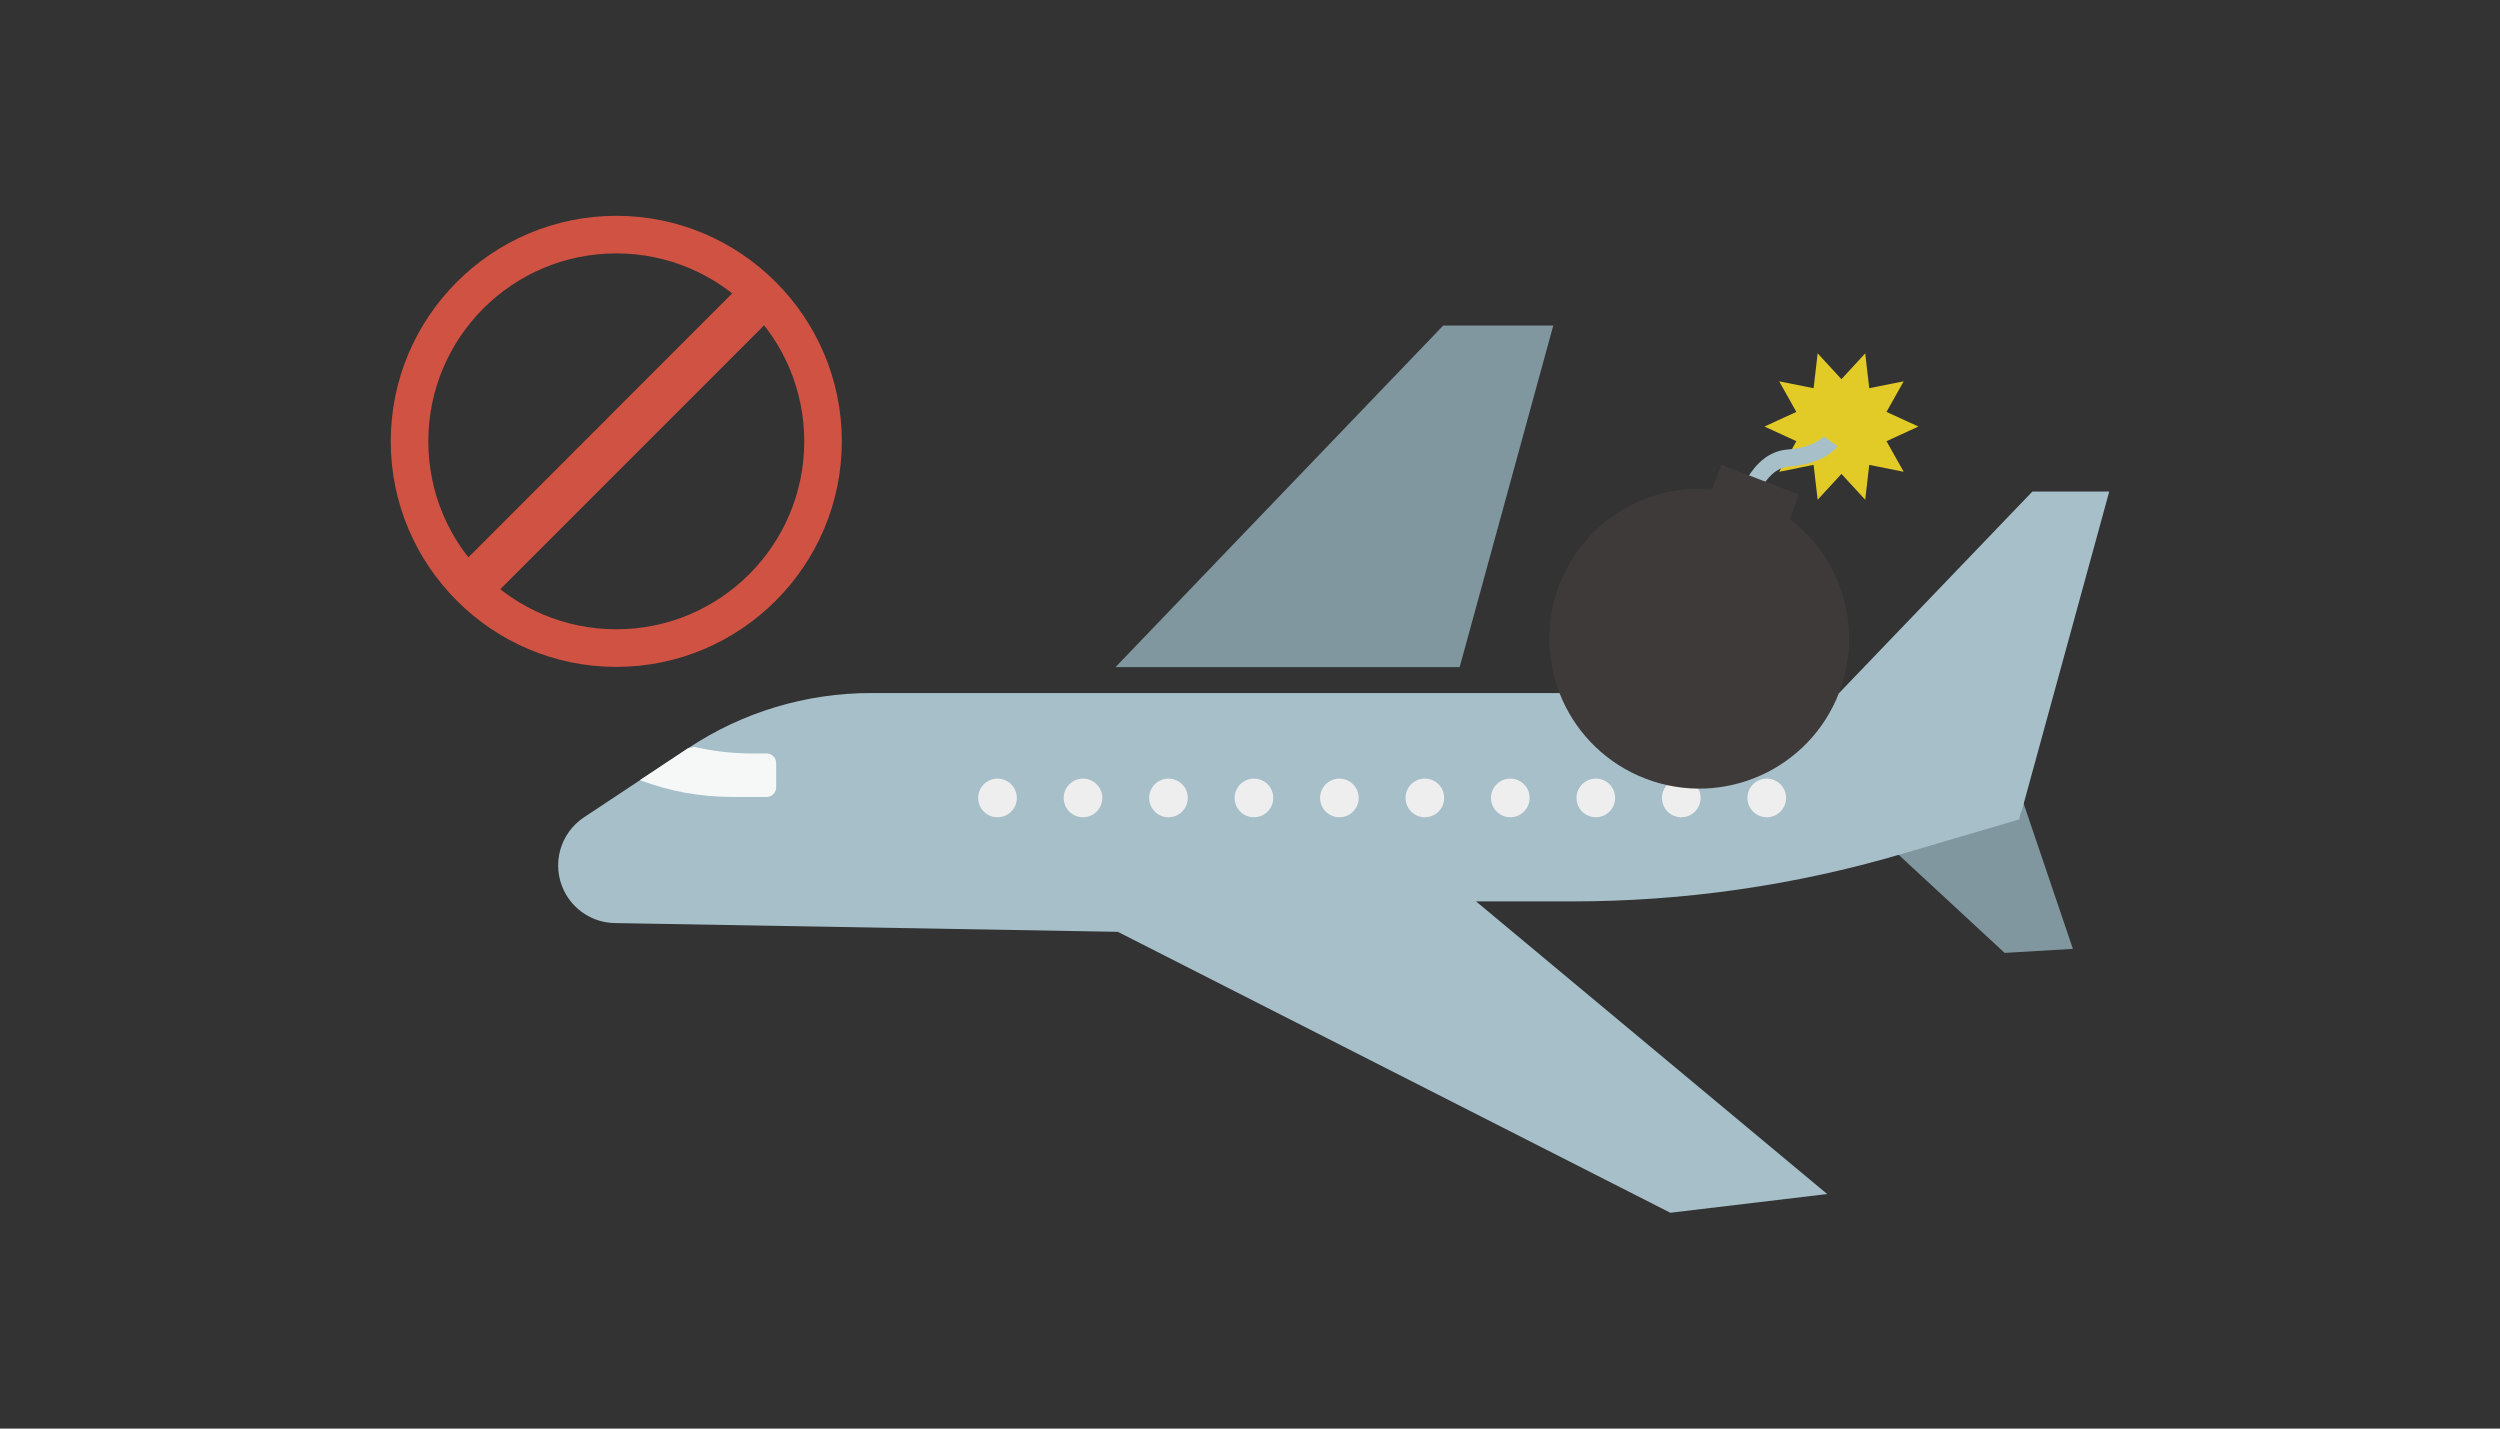 <?xml version="1.0" encoding="UTF-8"?>
<svg id="a" data-name="レイヤー 1" xmlns="http://www.w3.org/2000/svg" xmlns:xlink="http://www.w3.org/1999/xlink" viewBox="0 0 700 400">
  <rect x="0" y="0" width="700" height="400" fill="#333333" stroke="none"/>
  <defs>
    <clipPath id="c">
      <rect x="109.41" y="60.43" width="481.18" height="279.14" style="fill: none;"/>
    </clipPath>
    <clipPath id="d">
      <rect x="109.41" y="60.43" width="481.18" height="279.14" style="fill: none;"/>
    </clipPath>
  </defs>
  <g id="b" data-name="アートワーク 105">
    <g style="clip-path: url(#c);">
      <polygon points="500.84 210.85 561.3 266.81 580.41 265.68 560.62 207.3 500.84 210.85" style="fill: #80979f;"/>
      <polygon points="569.07 137.63 504.97 204.45 565.95 227.52 590.59 137.63 569.07 137.63" style="fill: #a6bfc9;"/>
      <g style="clip-path: url(#d);">
        <path d="M565.36,229.45l-32.86,9.66c-29.94,8.81-60.99,13.28-92.2,13.28h-27.01l98.32,81.94-43.92,5.24-154.7-78.66-140.84-2.45c-6.08-.1-11.6-3.62-14.25-9.1-3.53-7.27-1.13-16.04,5.61-20.51l29.25-19.4c15.15-10.05,32.92-15.4,51.1-15.4h329.38l-7.87,35.4Z" style="fill: #a6bfc9;"/>
        <polygon points="312.34 186.8 404.11 91.14 434.92 91.14 408.7 186.8 312.34 186.8" style="fill: #80979f;"/>
        <path d="M284.71,223.42c0,2.99-2.42,5.41-5.41,5.41s-5.41-2.42-5.41-5.41,2.42-5.41,5.41-5.41,5.41,2.42,5.41,5.41" style="fill: #eee;"/>
        <path d="M308.65,223.42c0,2.99-2.42,5.41-5.41,5.41s-5.41-2.42-5.41-5.41,2.42-5.41,5.41-5.41,5.41,2.42,5.41,5.41" style="fill: #eee;"/>
        <path d="M332.58,223.42c0,2.99-2.42,5.41-5.41,5.41s-5.41-2.42-5.41-5.41,2.42-5.41,5.41-5.41,5.41,2.42,5.41,5.41" style="fill: #eee;"/>
        <path d="M356.51,223.42c0,2.99-2.42,5.41-5.41,5.41s-5.41-2.42-5.41-5.41,2.42-5.41,5.41-5.41,5.41,2.42,5.41,5.41" style="fill: #eee;"/>
        <path d="M380.44,223.42c0,2.99-2.42,5.41-5.41,5.41s-5.41-2.42-5.41-5.41,2.42-5.41,5.41-5.41,5.41,2.42,5.41,5.41" style="fill: #eee;"/>
        <path d="M404.37,223.42c0,2.99-2.42,5.41-5.41,5.41s-5.41-2.42-5.41-5.41,2.42-5.41,5.41-5.41,5.41,2.42,5.41,5.41" style="fill: #eee;"/>
        <path d="M428.3,223.42c0,2.99-2.42,5.41-5.41,5.41s-5.41-2.42-5.41-5.41,2.42-5.41,5.41-5.41,5.41,2.42,5.41,5.41" style="fill: #eee;"/>
        <path d="M452.24,223.42c0,2.99-2.42,5.41-5.41,5.41s-5.41-2.42-5.41-5.41,2.42-5.41,5.41-5.41,5.41,2.42,5.41,5.41" style="fill: #eee;"/>
        <path d="M476.17,223.42c0,2.99-2.42,5.41-5.41,5.41s-5.41-2.42-5.41-5.41,2.42-5.41,5.41-5.41,5.41,2.42,5.41,5.41" style="fill: #eee;"/>
        <path d="M500.1,223.42c0,2.99-2.42,5.41-5.41,5.41s-5.41-2.42-5.41-5.41,2.42-5.41,5.41-5.41,5.41,2.42,5.41,5.41" style="fill: #eee;"/>
        <path d="M204.83,223.15h9.79c1.5,0,2.71-1.21,2.71-2.71v-6.76c0-1.5-1.21-2.71-2.71-2.71h-4.03c-5.45,0-10.86-.62-16.14-1.83-.51.09-1.2.21-1.71.31l-13.56,8.99c8.18,3.09,16.86,4.7,25.64,4.7" style="fill: #f6f8f8;"/>
        <polygon points="537.15 119.43 528.22 123.53 533.03 132.1 523.39 130.16 522.26 139.93 515.6 132.69 508.94 139.93 507.81 130.16 498.17 132.1 502.98 123.53 494.06 119.43 502.98 115.33 498.17 106.77 507.81 108.7 508.94 98.94 515.6 106.17 522.26 98.94 523.39 108.7 533.03 106.77 528.22 115.33 537.15 119.43" style="fill: #e3cb27;"/>
        <path d="M490.74,142.59l-4.67-1.14c.15-.6,3.72-14.75,14.44-15.59,7.64-.6,10.08-3.64,10.11-3.67l3.94,2.75c-.35.5-3.71,4.93-13.67,5.71-7.25.57-10.12,11.82-10.15,11.94" style="fill: #a6bfc9;"/>
        <path d="M515,193.81c-8.28,21.66-32.54,32.5-54.2,24.23-21.66-8.28-32.5-32.54-24.23-54.2,8.28-21.66,32.54-32.5,54.2-24.23,21.66,8.28,32.5,32.54,24.23,54.2" style="fill: #3d3a39;"/>
        <rect x="484.1" y="128.63" width="12.84" height="23.29" transform="translate(184.38 548.4) rotate(-69.08)" style="fill: #3d3a39;"/>
        <path d="M172.56,70.95c29.06,0,52.63,23.56,52.63,52.63s-23.56,52.62-52.63,52.62-52.63-23.56-52.63-52.62,23.56-52.63,52.63-52.63M172.56,60.43c-34.82,0-63.15,28.33-63.15,63.15s28.33,63.15,63.15,63.15,63.15-28.33,63.15-63.15-28.33-63.15-63.15-63.15" style="fill: #d05242;"/>
        <rect x="119.04" y="117.26" width="107.04" height="12.63" transform="translate(-36.84 158.24) rotate(-45.01)" style="fill: #d05242;"/>
      </g>
    </g>
  </g>
</svg>